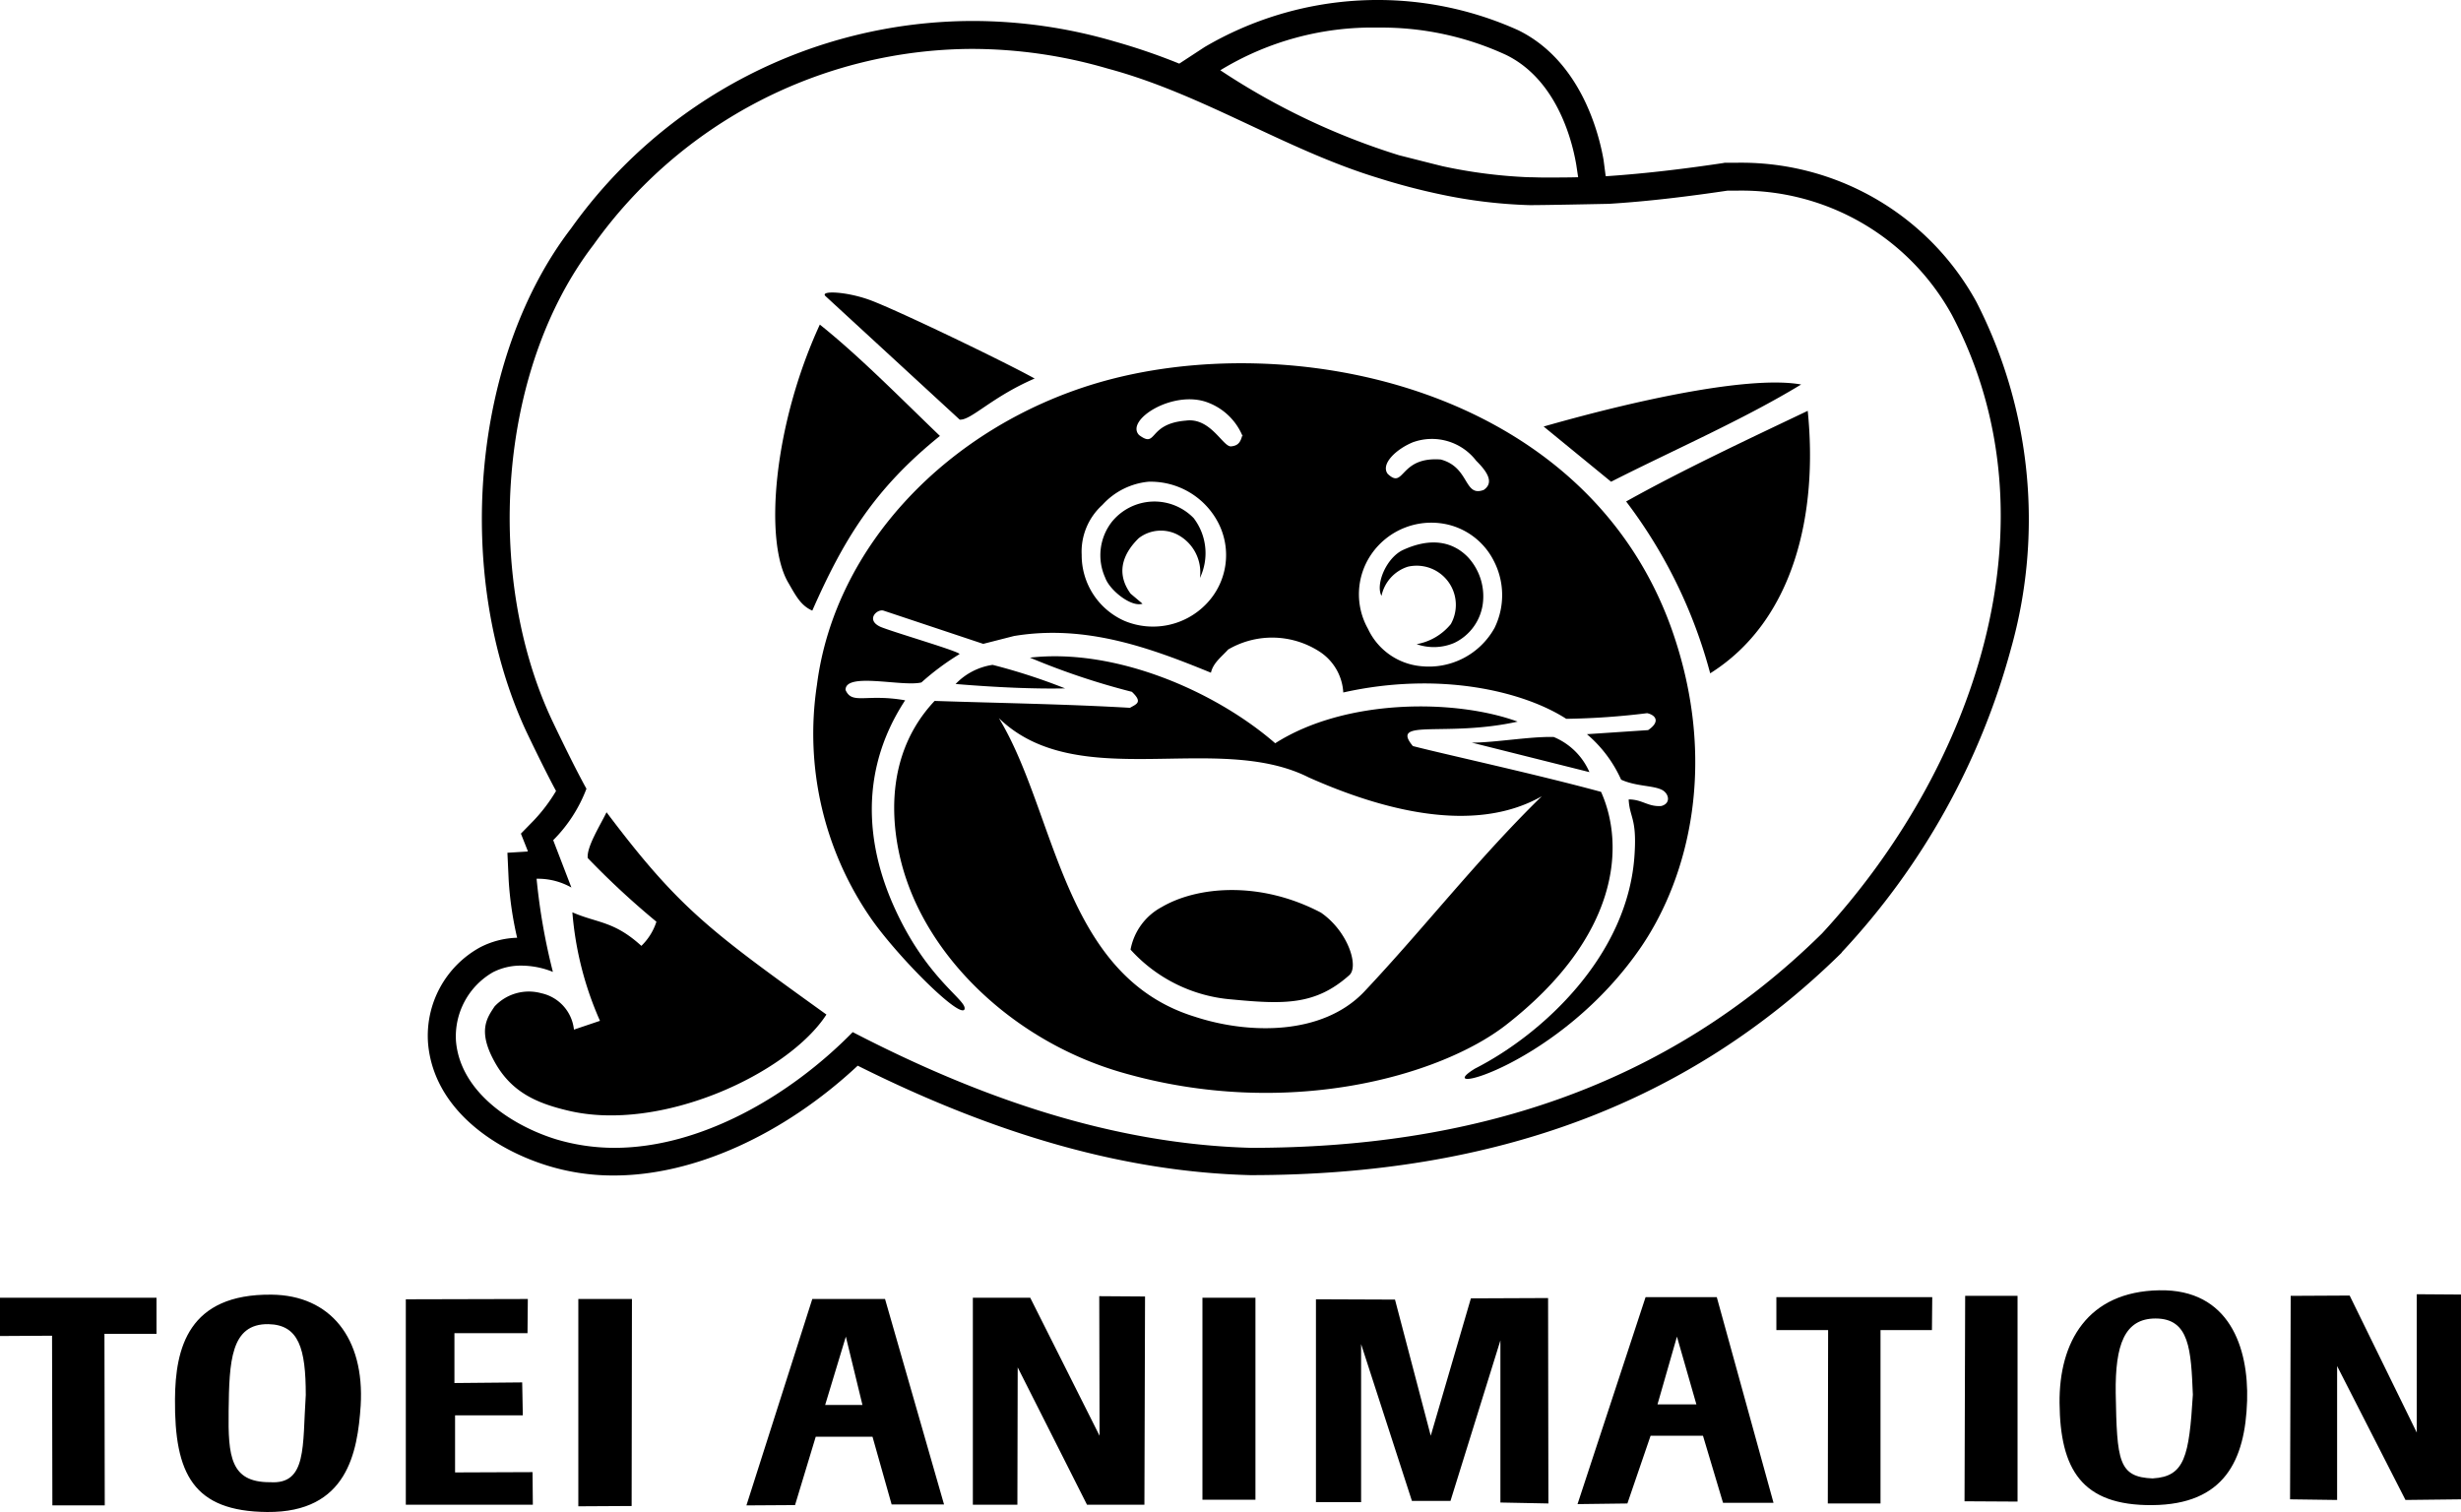<svg xmlns="http://www.w3.org/2000/svg" viewBox="0 0 168.114 103.286" fill="currentColor"><path d="M135.014 20.631a18.313 18.313 0 0 0-16.432-9.512h-.771l-.107.021c-2.292.343-5.1.707-8.013.9l-.021-.129-.129-.986c-.343-1.971-1.628-6.813-5.849-8.87a23.35 23.35 0 0 0-21.4 1.157l-1.735 1.135a41.872 41.872 0 0 0-4.371-1.5 34.52 34.52 0 0 0-9.769-1.414A33.734 33.734 0 0 0 39.013 15.6c-6.749 8.784-8.077 23.566-3.064 34.364.064.129 1.114 2.357 2.035 4.071a11.312 11.312 0 0 1-1.543 2.035l-.857.878.45 1.135.021.086-1.393.086.086 1.864c.081 1.328.275 2.647.578 3.942a5.83 5.83 0 0 0-2.549.664 6.89 6.89 0 0 0-3.535 6.556c.386 4.435 4.478 7.22 8.184 8.355 1.464.449 2.988.673 4.52.664 5.463 0 11.59-2.785 16.646-7.5 9.641 4.82 18.425 7.263 26.823 7.477 16.818 0 29.994-4.97 40.363-15.168l.021-.021.021-.043a49.119 49.119 0 0 0 11.548-20.717 32.598 32.598 0 0 0-2.354-23.697zM94.135 1.885a20.296 20.296 0 0 1 8.741 1.864c3.128 1.521 4.392 5.12 4.8 7.5l.129.857c-.557.021-2.078.021-2.314.021-.386 0-.75-.021-1.114-.021a34.33 34.33 0 0 1-5.827-.75c-.536-.129-2.549-.643-2.978-.75A47.563 47.563 0 0 1 83.361 4.8a19.933 19.933 0 0 1 10.774-2.915zm30.315 61.894c-10.691 10.541-23.995 14.633-38.97 14.633-9.662-.257-18.789-3.535-27.23-7.905-4.328 4.413-10.434 7.905-16.282 7.905a13.956 13.956 0 0 1-3.963-.578c-3-.921-6.556-3.214-6.856-6.706a5.055 5.055 0 0 1 2.528-4.713 4.138 4.138 0 0 1 1.95-.45 5.783 5.783 0 0 1 2.142.428 42.092 42.092 0 0 1-1.114-6.363h.214c.76.02 1.503.226 2.164.6l-1.243-3.235a9.974 9.974 0 0 0 2.271-3.514c-.943-1.693-2.378-4.735-2.378-4.735-4.563-9.769-3.728-23.845 2.871-32.436A31.89 31.89 0 0 1 66.413 3.341c3.141.009 6.264.463 9.277 1.35 6.47 1.735 12.126 5.549 18.489 7.477a44.22 44.22 0 0 0 4.242 1.114c1.96.418 3.953.661 5.956.728.386.021 5.527-.086 5.527-.086 2.764-.171 5.485-.514 8.1-.9h.6a16.4 16.4 0 0 1 14.74 8.505c7.519 14.313 1.327 31.196-8.892 42.25h-.002z"/><g><path d="M74.898 26.18c-10.069 3-17.868 11.076-19.089 20.589a22.174 22.174 0 0 0 3.771 16.089c1.842 2.592 5.934 6.684 6.3 6.106.257-.6-2.464-1.95-4.692-6.77-1.307-2.807-3.192-8.505.643-14.354-2.678-.471-3.621.321-4.071-.707-.021-1.243 3.9-.193 5.185-.514a17.605 17.605 0 0 1 2.592-1.928c.214-.129-4.371-1.457-5.377-1.864-1.05-.471-.257-1.243.193-1.114l6.813 2.271 2.1-.536c4.906-.814 9.319.814 13.454 2.507.15-.664.707-1.071 1.178-1.585a5.95 5.95 0 0 1 6.149.086 3.568 3.568 0 0 1 1.714 2.849c6.62-1.478 12.34-.064 15.232 1.8a50.324 50.324 0 0 0 5.527-.386c.578.129.921.578.064 1.157l-4.178.279c1 .849 1.798 1.91 2.335 3.106 1.028.471 2.207.386 2.807.707.471.257.6.921-.064 1.093-.921.064-1.285-.45-2.228-.45.064 1.243.557 1.264.407 3.685-.386 6.941-6.3 12.362-10.9 14.7-3.321 2.035 5.827-.193 11.376-8.355 3.235-4.778 5.249-12.619 2.057-21.66-5.962-16.737-26.315-20.657-39.298-16.801zm7.52 15.061a5.054 5.054 0 0 1-5.592 1.178 4.901 4.901 0 0 1-2.935-4.52 4.3 4.3 0 0 1 1.414-3.406 4.868 4.868 0 0 1 3.149-1.585 5.2 5.2 0 0 1 4.778 2.828 4.799 4.799 0 0 1-.814 5.505zm2.442-11.5c-.129.536-.343.707-.75.75-.557.086-1.393-1.992-3.106-1.757-2.635.214-1.928 1.928-3.192.986-.985-1.028 2.378-3.149 4.735-2.207a4.139 4.139 0 0 1 2.314 2.228c0-.021 0-.021.021-.021 0 .064.021.107.021.15a.307.307 0 0 0-.043-.134v.005zm11.719.45a3.814 3.814 0 0 1 4.263 1.285c.578.578 1.328 1.435.514 1.992-1.371.514-.943-1.543-2.935-2.078-2.849-.214-2.464 2.078-3.621.986-.513-.668.579-1.718 1.779-2.188v.003zm5.527 12.683a5.132 5.132 0 0 1-5.035 2.635 4.451 4.451 0 0 1-3.621-2.549 4.822 4.822 0 0 1 .214-5.077 4.971 4.971 0 0 1 5.292-2.035 4.743 4.743 0 0 1 3.107 2.507 5.082 5.082 0 0 1 .044 4.514l-.001.005zM65.557 28.666c.771.064 2.185-1.543 5.12-2.807-1.95-1.093-9.512-4.735-11.29-5.377-1.607-.578-3.385-.643-3-.257l9.17 8.441z"/><path d="M55.488 41.713c2.121-4.8 4.2-8.291 8.72-11.933-2.507-2.4-5.463-5.42-8.205-7.606-3.171 6.877-3.835 14.825-2.142 17.653.517.9.855 1.547 1.627 1.886zM123.038 26.266c-3.192-.578-10.219.771-17.589 2.871l4.606 3.771c4.306-2.186 8.994-4.221 12.983-6.642zM111.083 34.257a33.723 33.723 0 0 1 5.742 11.74c5.763-3.621 7.37-10.969 6.663-17.932-4.093 1.95-8.57 4.049-12.405 6.192zM75.969 35.628a3.709 3.709 0 0 0-.471 3.835c.3.857 1.778 2.035 2.549 1.778l-.814-.686c-1.157-1.585-.3-2.957.557-3.792a2.48 2.48 0 0 1 2.614-.257 2.908 2.908 0 0 1 1.564 2.978 3.945 3.945 0 0 0-.428-4.092 3.741 3.741 0 0 0-5.571.236zM95.872 37.556c-1.157.514-1.928 2.357-1.5 3.149.198-.94.885-1.7 1.8-1.992a2.677 2.677 0 0 1 2.935 3.921 3.9 3.9 0 0 1-2.335 1.371 3.55 3.55 0 0 0 2.571-.086 3.474 3.474 0 0 0 1.95-2.678 3.932 3.932 0 0 0-1.028-3.192c-1.029-1.05-2.508-1.349-4.393-.493zM109.37 54.095c-4.5-1.221-10.519-2.528-12.854-3.128-1.607-1.928 2.228-.578 7.156-1.671-4.221-1.543-11.719-1.607-16.561 1.478-4.092-3.556-10.9-6.513-16.754-5.849a48.912 48.912 0 0 0 6.963 2.335c.771.728.3.836-.129 1.093-4.413-.257-8.891-.321-13.347-.471-4.37 4.649-2.357 10.969-1.907 12.255 2.014 5.87 7.713 11.119 14.718 13.133 11.2 3.235 21.681.257 26.2-3.235 7.821-6.085 8.142-12.319 6.515-15.94zM81.69 69.477c-9.148-2.764-9.512-13.926-13.454-20.417 5.377 5.206 14.89.878 21.167 4.049 4.906 2.185 11.248 3.942 15.918 1.285-4.349 4.242-7.991 8.955-12.126 13.347-2.851 3.001-7.864 2.915-11.506 1.737l.001-.001z"/><path d="M67.807 45.419a4.379 4.379 0 0 0-2.528 1.307c2.849.236 5.4.343 7.477.3a40.579 40.579 0 0 0-4.949-1.607zM106.134 50.346c-1.607-.043-4.006.386-5.592.386l8.034 2.014a4.556 4.556 0 0 0-2.442-2.4zM41.434 55.488c-.45.921-1.371 2.378-1.285 3.128a55.93 55.93 0 0 0 4.692 4.349 4.004 4.004 0 0 1-1.028 1.65c-1.885-1.714-3-1.543-4.713-2.292.204 2.56.842 5.066 1.885 7.413l-1.778.6a2.849 2.849 0 0 0-2.228-2.485 3.199 3.199 0 0 0-3.192.9c-.514.771-1.157 1.65-.043 3.706 1.135 2.121 2.871 2.892 5.035 3.406 6.384 1.543 15.083-2.549 17.675-6.556-7.95-5.719-10.071-7.242-15.02-13.819zM90.233 62.343c-4.156-2.185-8.441-1.8-10.862-.386a4.16 4.16 0 0 0-2.142 2.914 10.431 10.431 0 0 0 6.941 3.406c3.578.343 5.7.386 7.991-1.65.69-.577-.06-2.998-1.928-4.284z"/></g><path d="m165.093 97.865-4.585-9.362-4.028.021-.043 13.9 3.214.043v-9.148l4.67 9.148 3.792-.043v-13.99l-3.021-.021.001 9.452zM147.504 88.143c-4.906.086-6.856 3.535-6.813 7.713.043 4.5 1.5 7.006 6.342 6.963 4.906-.043 6.341-3.042 6.47-7.134.107-3.605-1.2-7.633-5.999-7.542zm-.428 12.854c-2.378-.086-2.464-1.2-2.549-5.827-.043-3.3.6-5.1 2.721-5.1 2.335 0 2.421 2.164 2.549 5.206-.257 4.217-.557 5.588-2.721 5.716v.005zM134.2 102.557l3.621.021V88.524h-3.578l-.043 14.033zM121.346 90.86h3.535l-.021 11.848h3.6V90.86h3.513l.021-2.25h-10.648v2.25zM112.412 88.61l-4.649 14.14 3.406-.043 1.585-4.628h3.578l1.371 4.585h3.449l-3.877-14.054h-4.863zm.814 7.327 1.328-4.628 1.328 4.628h-2.656zM100.478 88.695l-2.742 9.384-2.442-9.3-5.4-.021v13.861h3.085v-10.8l3.471 10.712h2.635l3.41-10.965v11.076l3.278.064-.021-14.033-5.274.022zM82.14 102.453h3.621v-13.8H82.14v13.8zM75.112 98.08l-4.735-9.427h-3.92v14.14h3.042l.021-9.384 4.735 9.384h3.921l.043-14.226-3.128-.021.021 9.534zM55.489 88.738l-4.5 14.1 3.321-.021 1.414-4.67h3.878l1.307 4.628h3.58l-4.031-14.037h-4.969zm.878 7.241 1.414-4.67 1.135 4.67h-2.549zM18.554 88.442c-5.7-.064-6.577 3.664-6.6 7.134-.043 5.1 1.243 7.67 6.3 7.713 5.485.043 6.17-4.092 6.384-7.263.279-4.63-2.079-7.544-6.084-7.584zm-.129 12.812c-2.678 0-2.849-1.757-2.807-4.885.043-3.342.129-5.956 2.721-5.913 2.078.043 2.549 1.671 2.549 4.842-.235 3.489.108 6.144-2.463 5.953v.003zM3.578 102.836h3.578l-.021-11.719h3.556v-2.464H0v2.614l3.556-.021.022 11.59zM39.506 102.9l3.642-.021.021-14.14h-3.663V102.9zM36.378 100.565l-5.292.021v-3.9h4.628l-.043-2.25-4.628.043v-3.406h4.992l.021-2.335-8.334.021v14.033h8.677l-.021-2.227z"/></svg>